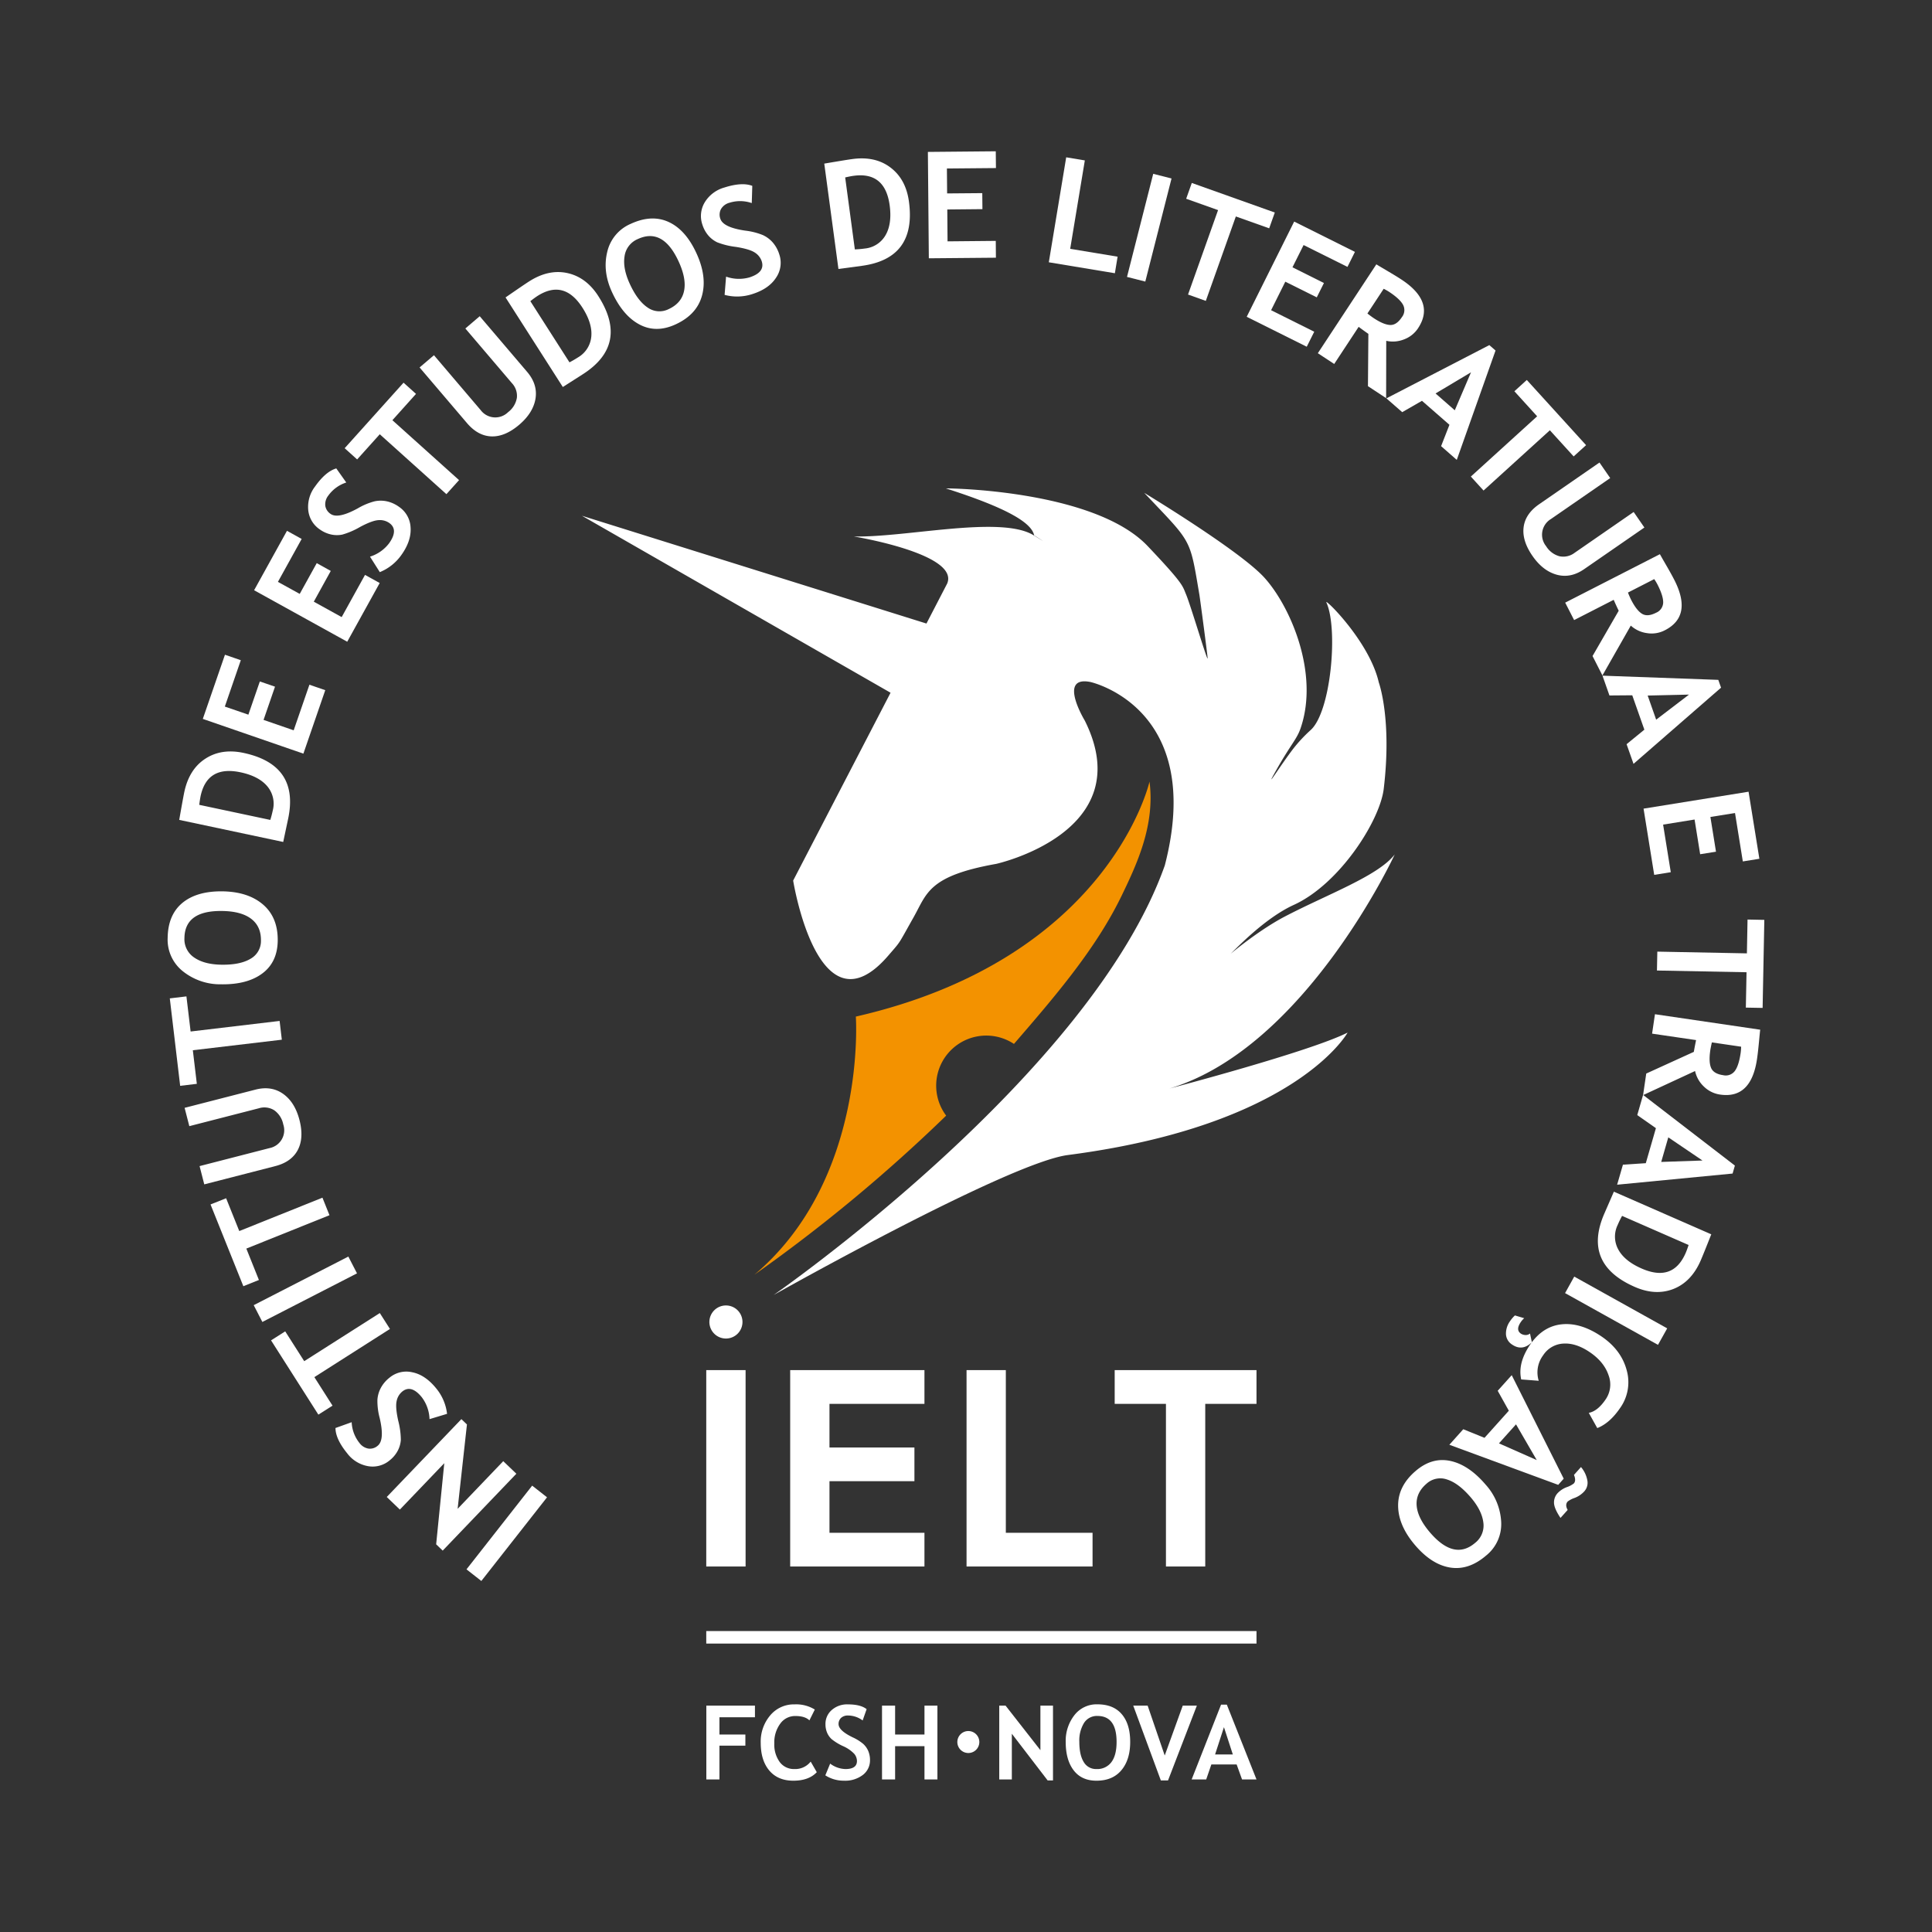<?xml version="1.0" encoding="UTF-8"?>
<svg xmlns="http://www.w3.org/2000/svg" id="Layer_3" data-name="Layer 3" viewBox="0 0 840 840">
  <rect x="0" y="0" width="840" height="840" fill="#333333" stroke="none"/>
  <defs>
    <style>
      .cls-1 {
        fill: #fff;
      }

      .cls-2 {
        fill: #f39200;
      }

      .cls-3 {
        fill: none;
      }
    </style>
  </defs>
  <title>Logo_neg_cores</title>
  <g id="logotipo">
    <path class="cls-1" d="M322.817,574.781a7.2,7.2,0,0,1-7.19,7.19h0a7.2,7.2,0,0,1-7.2-7.19h0a7.2,7.2,0,0,1,7.2-7.19h0a7.187,7.187,0,0,1,7.19,7.19Z"></path>
    <rect class="cls-1" x="307.069" y="595.699" width="17.1" height="85.388"></rect>
    <polygon class="cls-1" points="546.303 595.699 524.018 595.699 506.933 595.699 484.648 595.699 484.648 610.377 506.933 610.377 506.933 681.086 524.018 681.086 524.018 610.377 546.303 610.377 546.303 595.699"></polygon>
    <polygon class="cls-1" points="437.316 666.431 437.316 595.699 420.239 595.699 420.239 681.086 420.246 681.086 437.316 681.086 475.022 681.086 475.022 666.431 437.316 666.431"></polygon>
    <polygon class="cls-1" points="401.935 610.377 401.935 595.699 360.642 595.699 343.564 595.699 343.557 595.699 343.557 681.086 343.564 681.086 360.642 681.086 401.935 681.086 401.935 666.431 360.642 666.431 360.642 643.997 397.575 643.997 397.575 629.349 360.642 629.349 360.642 610.377 401.935 610.377"></polygon>
    <rect class="cls-1" x="307.069" y="709.157" width="239.234" height="5.438"></rect>
    <g>
      <path class="cls-1" d="M425.795,757.411a4.776,4.776,0,0,1-4.78,4.769h0a4.781,4.781,0,0,1-4.78-4.769h0a4.784,4.784,0,0,1,4.78-4.784h0a4.779,4.779,0,0,1,4.78,4.784Z"></path>
      <g>
        <path class="cls-1" d="M312.8,746.641v7.51h11.276v4.835H312.8v14.678h-5.7v-32.09h21.138v5.066Z"></path>
        <path class="cls-1" d="M354.265,743.283l-2.344,4.709c-1.27-1.263-3.313-1.9-6.132-1.9a7.926,7.926,0,0,0-6.57,3.358,13.65,13.65,0,0,0-2.563,8.513,12.9,12.9,0,0,0,2.377,8.171,7.656,7.656,0,0,0,6.34,3.016,8.541,8.541,0,0,0,7.1-3.239l2.648,4.606q-3.481,3.7-10.2,3.7t-10.451-4.428q-3.722-4.422-3.722-12.063a17.564,17.564,0,0,1,4.13-11.907,13.329,13.329,0,0,1,10.567-4.784A15.422,15.422,0,0,1,354.265,743.283Z"></path>
        <path class="cls-1" d="M358.837,771.889l2.1-5.1a11.553,11.553,0,0,0,6.633,2.363c3.343,0,5.018-1.159,5.018-3.5a4.955,4.955,0,0,0-1.185-3.127,15.06,15.06,0,0,0-4.873-3.343,23.432,23.432,0,0,1-4.969-3.046,8.108,8.108,0,0,1-1.972-2.837,9.373,9.373,0,0,1-.687-3.64,7.951,7.951,0,0,1,2.726-6.173,10.065,10.065,0,0,1,7-2.451q5.56,0,8.167,2.08l-1.73,4.91a10.7,10.7,0,0,0-6.329-2.154,4.285,4.285,0,0,0-3.057,1.04,3.611,3.611,0,0,0-1.085,2.7q0,2.763,6.113,5.742a19.8,19.8,0,0,1,4.643,2.9,8.952,8.952,0,0,1,2.169,3.091,10.031,10.031,0,0,1,.742,3.93,7.931,7.931,0,0,1-3.075,6.41,12.631,12.631,0,0,1-8.245,2.526A14.633,14.633,0,0,1,358.837,771.889Z"></path>
        <path class="cls-1" d="M401.947,773.664V759.209H389.178v14.455h-5.694v-32.09h5.694v12.576h12.769V741.575h5.627v32.09Z"></path>
        <path class="cls-1" d="M455.5,774.1l-15.57-20.3v19.885h-5.474V741.575H437.2L452.35,760.94V741.575h5.475V774.1Z"></path>
        <path class="cls-1" d="M463.352,757.352a18.113,18.113,0,0,1,3.759-11.6,12.169,12.169,0,0,1,10.043-4.74q6.919,0,10.578,4.294t3.655,12.049q0,7.755-3.818,12.3-3.821,4.568-10.852,4.561-6.462,0-9.91-4.517Q463.352,765.2,463.352,757.352Zm5.921,0c0,3.744.631,6.656,1.9,8.713a6.126,6.126,0,0,0,5.541,3.083,7.613,7.613,0,0,0,6.514-3.016q2.251-3.03,2.243-8.78,0-11.276-8.319-11.283a6.608,6.608,0,0,0-5.846,3.053A14.64,14.64,0,0,0,469.273,757.352Z"></path>
        <path class="cls-1" d="M507.84,774.1h-3.128l-12-32.528h6.262l7.428,21.69,7.837-21.69h6.135Z"></path>
        <path class="cls-1" d="M540.018,773.664l-2.347-6.507H526.677l-2.236,6.507h-6.329L530.9,741.143h2.5l12.9,32.521Zm-7.866-22.715L528.3,762.8h7.711Z"></path>
      </g>
    </g>
    <g>
      <path class="cls-1" d="M237.84,651l-28.561,36.383-6.455-5.056,28.555-36.4Z"></path>
      <path class="cls-1" d="M203.019,619.33l-4.049,36.677,19.834-20.714,5.7,5.459L192.479,674.18l-2.846-2.736,3.53-35.272-19.309,20.164-5.7-5.472L200.6,617.01Z"></path>
      <path class="cls-1" d="M194.372,614.714l-7.621,2.3a16.66,16.66,0,0,0-3.4-9.563q-4.571-5.606-8.488-2.406a7.159,7.159,0,0,0-2.424,4.165c-.391,1.8-.153,4.617.7,8.488a34.123,34.123,0,0,1,1.136,8.329,11.782,11.782,0,0,1-1.38,4.788,13.26,13.26,0,0,1-3.426,4.079,11.465,11.465,0,0,1-9.392,2.577,14.463,14.463,0,0,1-9.111-5.581c-3.377-4.14-5.087-7.829-5.111-11.016l7.047-2.528a15.517,15.517,0,0,0,3.371,9.013,6.109,6.109,0,0,0,3.939,2.467,5.091,5.091,0,0,0,4.018-1.258q3.087-2.51.849-12.042a28.839,28.839,0,0,1-.989-7.841,12.7,12.7,0,0,1,1.478-5.227,14.044,14.044,0,0,1,3.713-4.409,11.418,11.418,0,0,1,9.978-2.406c3.737.745,7.181,3.066,10.32,6.913A21.19,21.19,0,0,1,194.372,614.714Z"></path>
      <path class="cls-1" d="M132.268,591.814l32.866-20.921,4.409,6.913-32.866,20.946,7.9,12.4-6.156,3.908L117.85,582.764l6.156-3.908Z"></path>
      <path class="cls-1" d="M155.216,553.635,114.07,574.764l-3.756-7.3,41.141-21.129Z"></path>
      <path class="cls-1" d="M104.03,535.241l36.164-14.509,3.053,7.621L107.1,542.863l5.472,13.654-6.766,2.711L91.536,523.675l6.772-2.7Z"></path>
      <path class="cls-1" d="M88.813,514.943,86.773,507l30.362-7.817a7.909,7.909,0,0,0,6.015-10.332,9.812,9.812,0,0,0-3.939-6.143,8.065,8.065,0,0,0-6.687-.843l-30.21,7.768-2.052-7.963,30.833-7.926c4.611-1.185,8.616-.55,12.012,1.856,3.408,2.43,5.765,6.192,7.1,11.371s1.087,9.539-.733,13.007-5.105,5.838-9.868,7.047Z"></path>
      <path class="cls-1" d="M82.877,448.478l38.692-4.592.965,8.158-38.692,4.58,1.74,14.607-7.249.867-4.507-38.02,7.23-.867Z"></path>
      <path class="cls-1" d="M96.153,427.96A25.994,25.994,0,0,1,79.518,422.3a17.55,17.55,0,0,1-6.62-14.589q.147-9.966,6.412-15.151,6.265-5.166,17.441-5.02,11.175.174,17.66,5.777,6.485,5.624,6.339,15.743-.147,9.316-6.717,14.192C109.648,426.518,103.682,428.07,96.153,427.96Zm.134-8.525c5.4.079,9.606-.776,12.592-2.553a8.837,8.837,0,0,0,4.58-7.92c.049-4.11-1.35-7.261-4.226-9.459s-7.072-3.346-12.61-3.42q-16.259-.256-16.433,11.755a9.551,9.551,0,0,0,4.275,8.5C87.378,418.336,91.3,419.361,96.287,419.435Z"></path>
      <path class="cls-1" d="M125.269,356.029l-2.131,10.039-45.214-9.594q1.695-9.691,2.217-12.152c1.411-6.583,4.446-11.413,9.123-14.436q7.017-4.58,16.6-2.54Q130.255,332.54,125.269,356.029Zm-38.637-6.1,30.887,6.559c.409-1.276.763-2.663,1.087-4.153a11.7,11.7,0,0,0-2.4-10.479c-2.455-2.913-6.327-4.946-11.621-6.07Q90.067,332.708,87.2,346.2C87.029,347.071,86.828,348.3,86.632,349.929Z"></path>
      <path class="cls-1" d="M97.753,307.207l10.235,3.517,4.983-14.436,6.6,2.266L114.589,313l13.1,4.525,6.839-19.822,6.888,2.375-9.508,27.59-43.73-15.1,9.63-27.9,6.888,2.375Z"></path>
      <path class="cls-1" d="M120.836,252.986l9.478,5.233,7.4-13.38,6.1,3.389L136.432,261.6l12.122,6.7L158.7,249.957l6.388,3.524-14.119,25.532-40.487-22.387,14.29-25.837,6.388,3.536Z"></path>
      <path class="cls-1" d="M165.134,248.754l-4.262-6.73a16.683,16.683,0,0,0,8.317-5.838q4.177-5.9.049-8.812a7.163,7.163,0,0,0-4.665-1.227c-1.832.1-4.495,1.087-8,2.95a33.557,33.557,0,0,1-7.719,3.328,11.8,11.8,0,0,1-4.977-.055,13.466,13.466,0,0,1-4.855-2.2,11.493,11.493,0,0,1-5-8.348,14.547,14.547,0,0,1,2.943-10.278q4.635-6.549,9.252-7.884l4.336,6.125a15.394,15.394,0,0,0-7.792,5.661,6.107,6.107,0,0,0-1.331,4.452,5.211,5.211,0,0,0,2.29,3.536q3.233,2.29,11.841-2.412a28.608,28.608,0,0,1,7.279-3.053,12.741,12.741,0,0,1,5.435.018,14.21,14.21,0,0,1,5.252,2.406,11.432,11.432,0,0,1,4.983,8.952q.4,5.725-3.9,11.81A21.232,21.232,0,0,1,165.134,248.754Z"></path>
      <path class="cls-1" d="M170.605,182.7l28.982,26.045-5.5,6.107-28.97-26.045-9.838,10.943-5.429-4.873,25.605-28.494,5.417,4.873Z"></path>
      <path class="cls-1" d="M182.428,159.761l6.247-5.319L209,178.319a7.931,7.931,0,0,0,11.939.855,9.821,9.821,0,0,0,3.792-6.241,8.053,8.053,0,0,0-2.174-6.363l-20.231-23.749,6.247-5.331,20.641,24.225q4.617,5.432,3.609,11.621-1.017,6.174-7.1,11.358c-4.085,3.469-8.1,5.166-12.018,5.044s-7.475-2.04-10.662-5.777Z"></path>
      <path class="cls-1" d="M253.35,162.747l-8.647,5.514-24.9-38.942q8.079-5.588,10.216-6.949,8.51-5.441,16.69-3.64c5.453,1.209,9.936,4.543,13.453,10.045Q273.594,149.807,253.35,162.747Zm-22.766-31.81,17.013,26.6c1.172-.6,2.418-1.331,3.713-2.15a11.683,11.683,0,0,0,5.777-9.056c.354-3.786-.922-7.975-3.835-12.531q-8.006-12.522-19.627-5.081C232.887,129.2,231.867,129.942,230.585,130.938Z"></path>
      <path class="cls-1" d="M266.089,127.011q-4.14-8.977-2.076-17.459A17.526,17.526,0,0,1,274.3,97.29q9.068-4.168,16.445-.763T302.8,110.1q4.672,10.158,2.418,18.424t-11.468,12.506q-8.446,3.9-15.694.067Q270.822,137.28,266.089,127.011Zm7.743-3.572q3.4,7.374,7.755,10.278a8.861,8.861,0,0,0,9.117.684q5.6-2.565,6.705-7.884,1.118-5.3-2.357-12.848-6.8-14.766-17.7-9.752a9.526,9.526,0,0,0-5.807,7.53Q270.709,116.676,273.832,123.439Z"></path>
      <path class="cls-1" d="M315.046,128.208l.641-7.933a16.716,16.716,0,0,0,10.149.336q6.888-2.2,5.349-7.017a7.2,7.2,0,0,0-2.992-3.78c-1.527-1.014-4.244-1.826-8.158-2.455a33.1,33.1,0,0,1-8.171-1.991,11.836,11.836,0,0,1-3.945-3.035,13.468,13.468,0,0,1-2.54-4.684,11.5,11.5,0,0,1,1.038-9.691,14.575,14.575,0,0,1,8.537-6.43q7.639-2.437,12.128-.721l-.226,7.493a15.4,15.4,0,0,0-9.63-.165,6.076,6.076,0,0,0-3.749,2.76,5.168,5.168,0,0,0-.293,4.189q1.209,3.8,10.906,5.2a28.96,28.96,0,0,1,7.646,1.948,12.833,12.833,0,0,1,4.336,3.3,14.449,14.449,0,0,1,2.748,5.069,11.419,11.419,0,0,1-1.417,10.155q-3.124,4.809-10.21,7.072A21.159,21.159,0,0,1,315.046,128.208Z"></path>
      <path class="cls-1" d="M374.7,115.58l-10.161,1.368-6.162-45.812q9.682-1.649,12.183-1.979,10.021-1.374,16.671,3.731,6.65,5.065,7.963,14.778Q398.53,112.37,374.7,115.58Zm-7.23-38.435,4.2,31.291a41.955,41.955,0,0,0,4.287-.379,11.636,11.636,0,0,0,9.05-5.783q2.876-4.946,1.808-12.971-1.988-14.72-15.657-12.867C370.281,76.546,369.053,76.79,367.472,77.144Z"></path>
      <path class="cls-1" d="M411.7,73.26l.092,10.839,15.285-.128.067,6.962-15.279.147.11,13.856,20.97-.2.061,7.31-29.165.256-.415-46.252,29.52-.269.073,7.291Z"></path>
      <path class="cls-1" d="M456.006,114.035l7.56-45.635,8.1,1.343L465.3,108.184l20.616,3.414-1.185,7.2Z"></path>
      <path class="cls-1" d="M490,120.4l11.4-44.823,7.963,2.021-11.407,44.823Z"></path>
      <path class="cls-1" d="M537.322,94.115l-13.056,36.707-7.731-2.766,13.056-36.707-13.862-4.934,2.443-6.87L554.262,92.4l-2.443,6.87Z"></path>
      <path class="cls-1" d="M566.781,106.542l-4.836,9.673,13.679,6.833-3.114,6.235-13.679-6.809-6.18,12.4,18.76,9.355-3.261,6.522-26.1-13.013,20.641-41.4,26.417,13.178-3.249,6.522Z"></path>
      <path class="cls-1" d="M594.762,167.9l.183-22.741c-1.026-.714-2.443-1.722-4.226-3.053l-10.626,16.14-7.12-4.678,25.44-38.643c.366.25,1.905,1.16,4.568,2.73s4.812,2.87,6.388,3.914q14.711,9.682,7.218,21.08a12.494,12.494,0,0,1-6.143,4.916,13.081,13.081,0,0,1-7.731.617l-.049,24.921Zm6.839-42.337L594.53,136.3c1.2.94,2.137,1.63,2.809,2.064,2.858,1.887,5.227,2.858,7.084,2.931s3.554-1.081,5.105-3.42a4.92,4.92,0,0,0,.476-5.38q-1.392-2.537-5.985-5.569A23.683,23.683,0,0,0,601.6,125.558Z"></path>
      <path class="cls-1" d="M626.565,193.977l3.627-9.282-11.945-10.43-8.586,4.94-6.876-6.009,44.75-23.15,2.7,2.357L633.38,199.949Zm13.007-32.109-15.413,9.2,8.354,7.316Z"></path>
      <path class="cls-1" d="M673.855,187.076l-28.836,26.2L639.5,207.2,668.322,181l-9.893-10.888,5.4-4.91,25.77,28.341-5.4,4.9Z"></path>
      <path class="cls-1" d="M695.424,201.1l4.665,6.754-25.795,17.825a7.94,7.94,0,0,0-2.064,11.8,9.831,9.831,0,0,0,5.826,4.378,8.1,8.1,0,0,0,6.571-1.514l25.66-17.74,4.665,6.754-26.185,18.094q-5.862,4.067-11.908,2.424c-4.03-1.1-7.56-3.823-10.589-8.207-3.053-4.421-4.324-8.568-3.823-12.476.5-3.89,2.772-7.236,6.815-10.009Z"></path>
      <path class="cls-1" d="M692.407,285.235l11.383-19.7c-.562-1.118-1.282-2.7-2.186-4.739L684.4,269.6l-3.884-7.584,41.183-21.068c.208.4,1.087,1.96,2.638,4.629s2.76,4.867,3.627,6.552q8.024,15.709-4.116,21.9a12.443,12.443,0,0,1-7.78,1.24A13.05,13.05,0,0,1,709.042,272l-12.335,21.673Zm26.82-33.446L707.8,257.633c.562,1.4,1.038,2.473,1.4,3.175q2.345,4.58,4.714,6.046c1.6.977,3.627.824,6.131-.452a4.947,4.947,0,0,0,3.078-4.44q.037-2.913-2.467-7.8A20.934,20.934,0,0,0,719.228,251.789Z"></path>
      <path class="cls-1" d="M707.21,323.56l7.731-6.314L709.677,302.3l-9.917.079-3.029-8.61,50.356,1.826,1.2,3.389L710.226,332.11ZM734.348,302l-17.966.415L720.07,312.9Z"></path>
      <path class="cls-1" d="M754.353,353.483l-10.7,1.722,2.43,15.1L739.2,371.4l-2.43-15.083-13.679,2.211,3.334,20.689-7.206,1.16-4.629-28.793,45.653-7.359,4.7,29.153-7.194,1.16Z"></path>
      <path class="cls-1" d="M759.361,422.714l-38.948-.751.159-8.213,38.948.757L759.8,399.8l7.3.147-.745,38.277-7.291-.134Z"></path>
      <path class="cls-1" d="M715.759,466.761l20.689-9.429c.2-1.221.525-2.931.977-5.117L718.3,449.406l1.246-8.439,45.763,6.73c-.073.464-.244,2.235-.537,5.313s-.574,5.557-.855,7.438q-2.565,17.441-16.061,15.45a12.572,12.572,0,0,1-7.047-3.493,13.116,13.116,0,0,1-3.823-6.742l-22.607,10.479Zm41.257-11.676-12.726-1.869c-.342,1.5-.562,2.626-.684,3.42-.489,3.4-.391,5.936.342,7.658s2.467,2.772,5.252,3.175a4.929,4.929,0,0,0,5.081-1.832c1.148-1.551,1.979-4.14,2.516-7.768A24.525,24.525,0,0,0,757.016,455.085Z"></path>
      <path class="cls-1" d="M705.622,506.381l9.942-.647,4.4-15.23-8.11-5.679,2.528-8.781L754.3,506.772l-1,3.469-50.2,4.849Zm34.588-1.808L725.346,494.5l-3.078,10.687Z"></path>
      <path class="cls-1" d="M697.586,527.535l4.1-9.416,42.344,18.54c-2.406,6.107-3.957,9.905-4.629,11.456q-4.049,9.252-11.847,12.311-7.8,3.023-16.757-.892Q687.937,549.549,697.586,527.535ZM734.177,541.3l-28.921-12.653a39.293,39.293,0,0,0-1.881,3.859,11.592,11.592,0,0,0,.22,10.736c1.808,3.346,5.2,6.119,10.149,8.281q13.593,5.972,19.126-6.681C733.236,544.023,733.664,542.85,734.177,541.3Z"></path>
      <path class="cls-1" d="M684.456,555.039l40.414,22.509-4.006,7.169-40.4-22.5Z"></path>
      <path class="cls-1" d="M658.662,571.93l4.043,1.2a8.367,8.367,0,0,0-1.478,1.661c-1.563,2.284-1.551,3.957.024,5.044a3.859,3.859,0,0,0,2.04.611,2.808,2.808,0,0,0,1.93-.66l.806,3.811q-4.177,4.012-8.6.989a5.662,5.662,0,0,1-2.663-4.531,9.274,9.274,0,0,1,1.869-5.765A13.623,13.623,0,0,1,658.662,571.93Zm35.8,48.975-3.688-6.62q3.811-.714,7.255-5.74a11.387,11.387,0,0,0,1.368-10.552q-1.924-5.789-8.036-9.99t-11.652-3.835a11.115,11.115,0,0,0-8.769,5.081,12.382,12.382,0,0,0-1.93,11.09l-7.621-.586c-1.05-4.788.269-9.832,3.908-15.169q5.5-7.988,13.789-8.806t17.38,5.4q8.464,5.807,10.8,14.607a19.256,19.256,0,0,1-2.931,16.476C701.335,616.643,698.037,619.513,694.459,620.906Z"></path>
      <path class="cls-1" d="M636.2,621.406l9.233,3.737,10.577-11.786-4.836-8.671,6.094-6.791L679.876,642.9l-2.394,2.687L630.156,628.16Zm31.95,13.41-9.013-15.535-7.413,8.268Zm16.183,6.449,3.053-3.42a12.4,12.4,0,0,1,2.748,5.716,5.546,5.546,0,0,1-1.319,4.861,10.9,10.9,0,0,1-4.2,2.846,10.906,10.906,0,0,0-3,1.551c-.855.953-.867,2.174-.024,3.676l-3.114,3.469c-1.8-2.687-2.748-4.849-2.821-6.473a5.971,5.971,0,0,1,1.637-4.372,10.709,10.709,0,0,1,3.9-2.528,10.356,10.356,0,0,0,3.09-1.624C684.994,644.16,685.018,642.914,684.334,641.265Z"></path>
      <path class="cls-1" d="M645.948,645.516a26.1,26.1,0,0,1,6.742,16.219,17.523,17.523,0,0,1-6.571,14.607q-7.584,6.485-15.609,5.2c-5.362-.867-10.455-4.1-15.291-9.771s-7.291-11.371-7.34-17.074,2.492-10.784,7.633-15.157q7.072-6.064,15.083-4.348T645.948,645.516Zm-6.473,5.533c-3.53-4.116-6.937-6.705-10.259-7.768a8.862,8.862,0,0,0-8.977,1.8q-4.672,4.012-4.311,9.416c.256,3.627,2.174,7.523,5.765,11.737Q632.263,678.6,641.38,670.8a9.537,9.537,0,0,0,3.554-8.83Q644.293,656.709,639.475,651.048Z"></path>
    </g>
    <path class="cls-2" d="M407.217,474.835a21.78,21.78,0,0,1,33.634-20.955c17.746-20.531,35.633-41.282,46.88-64.57,6.433-13.352,14.537-30.437,12.056-49.483,0,0-17.2,76.86-127.684,102.167,0,0,4.97,70.806-44.079,112.211a697.143,697.143,0,0,0,83.352-69.15A21.66,21.66,0,0,1,407.217,474.835Z"></path>
    <path class="cls-1" d="M606.4,371.5c-7.161,9.3-29.112,17.263-47.6,26.9-10.533,5.49-21.408,14.355-23.726,16.276,2.563-2.4,14.856-15.5,27.463-21.249,19.878-9.07,37.431-36.58,39.087-50.467,3.647-30.463-2.147-46.244-2.147-46.244-4.056-17.821-23.814-37.019-22.79-34.779,5.192,11.343,2.028,47.615-6.871,55.508a65.1,65.1,0,0,0-7.391,7.907c-5.66,7.317-13.3,19.73-7.673,9.731,6.537-11.611,9.085-13.623,10.749-18.526,8.164-23.9-4.509-53.06-15.866-65.509-10.756-11.766-52.154-36.774-52.154-36.774,20.978,22.188,19.708,19.18,23.993,44.309.305,1.827,3.588,26.6,3.588,27.621.008,1.905-7.4-23.076-9.4-27.807-1.56-3.7-.936-4.387-16.662-20.955-23.414-24.684-88.047-25.2-87.7-25.074,27.231,8.7,37.275,15.087,38.322,20.4,1.285.751,2.578,1.578,3.848,2.5-1.359-.888-2.726-1.739-4.13-2.582-14.322-8.672-55.221,1.055-78.1.561,0,0,46.088,7.521,40.565,20.487l-9,17.371-149.79-46.861L387.2,301.189l-42.348,81.666s10.9,68.143,41.435,32.532c5.541-6.43,3.93-4.156,10.934-16.587,5.824-10.344,6.366-17.939,35.878-23.194,0,0,62.709-13.813,38.553-62.286,0,0-11.96-19.677,2.436-16.8,0,0,50.111,11.031,32.357,79.708l.008-.011c-32.343,91.468-170.129,186.846-170.129,186.846S438.4,505.565,464.31,502.185c99.449-12.925,121.6-53.231,121.6-53.231-16.446,8.312-77.431,24.313-77.431,24.313C567.525,455.573,606.4,371.5,606.4,371.5Z"></path>
  </g>
  <rect class="cls-3" width="840" height="840"></rect>
</svg>

